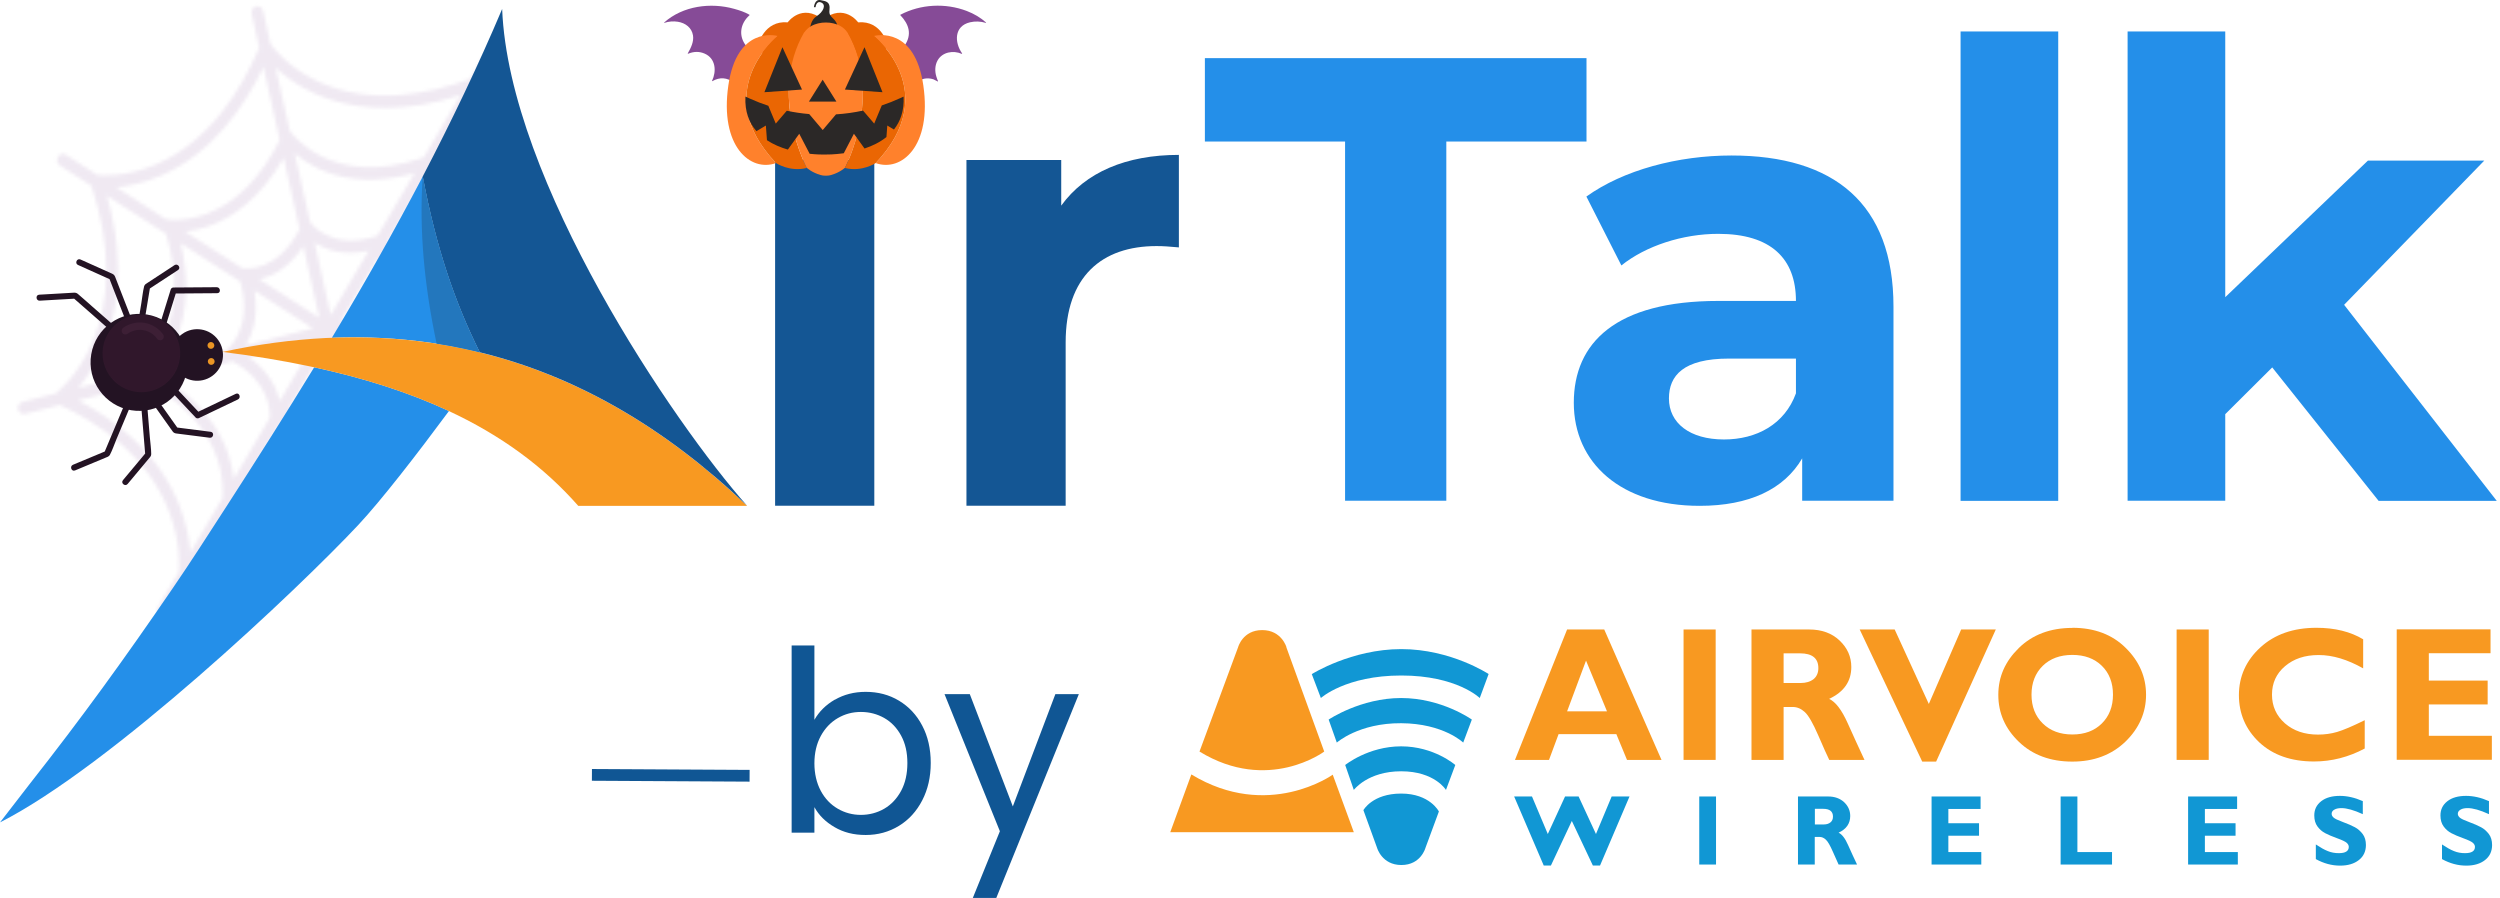 <svg width="735" height="264" viewBox="0 0 735 264" fill="none" xmlns="http://www.w3.org/2000/svg">
<g clip-path="url(#clip0_9910_30693)">
<mask id="mask0_9910_30693" style="mask-type:alpha" maskUnits="userSpaceOnUse" x="5" y="1" width="183" height="192">
<path d="M17.573 48.638L26.915 54.647C26.93 54.748 26.949 54.848 26.982 54.948C32.645 72.098 32.688 87.957 27.101 100.806C22.883 110.508 16.89 115.19 16.83 115.237C16.673 115.357 16.55 115.503 16.443 115.658L6.598 118.152C5.666 118.387 5.084 119.37 5.302 120.35C5.45 121.005 5.914 121.491 6.491 121.668C6.772 121.756 7.08 121.768 7.387 121.689L17.626 119.097L17.648 119.108C28.746 124.231 43.31 133.811 49.668 150.328C53.433 160.105 52.531 167.696 52.519 167.77C52.498 167.931 52.506 168.09 52.526 168.245L46.443 178.549C45.937 179.408 46.184 180.527 46.999 181.05C47.132 181.134 47.269 181.197 47.411 181.244C48.145 181.472 48.965 181.163 49.386 180.444L55.601 169.915C71.641 163.67 86.534 163.2 98.707 168.585C108.016 172.7 112.566 178.839 112.608 178.898C112.691 179.01 112.788 179.109 112.89 179.194L115.591 191.338C115.738 191.993 116.203 192.48 116.779 192.657C117.06 192.745 117.368 192.756 117.675 192.678C118.608 192.442 119.19 191.46 118.971 190.48L115.473 174.747C121.595 163.861 131.901 150.595 147.425 145.592C157.091 142.474 164.206 144.049 164.276 144.064C164.717 144.163 165.151 144.074 165.514 143.858L173.547 149.026C173.68 149.111 173.817 149.174 173.959 149.22C174.693 149.449 175.513 149.139 175.937 148.421C176.443 147.563 176.196 146.443 175.381 145.921L162.469 137.614C158.15 120.564 159.118 105.128 165.307 92.919C170.083 83.499 176.336 79.208 176.396 79.164C176.535 79.068 176.651 78.953 176.755 78.831L186.354 76.402C187.286 76.166 187.865 75.183 187.649 74.207C187.429 73.231 186.497 72.629 185.565 72.865L175.129 75.508C175.087 75.483 175.051 75.452 175.011 75.432C158.905 67.613 147.974 56.3 143.396 42.718C140.35 33.674 141.042 26.472 141.241 24.933L146.513 16.003C147.019 15.144 146.772 14.024 145.957 13.502C145.146 12.98 144.073 13.248 143.567 14.107L138.179 23.233C126.271 27.619 108.977 31.217 93.435 23.921C84.154 19.562 79.9 13.367 79.859 13.305C79.763 13.166 79.65 13.05 79.529 12.948L77.364 3.209C77.147 2.234 76.211 1.634 75.279 1.869C74.347 2.105 73.764 3.087 73.983 4.067L76.22 14.127C76.122 14.252 76.035 14.387 75.967 14.54C70.965 26.213 61.683 41.556 45.861 48.345C36.497 52.362 29.269 51.473 29.194 51.463C29.017 51.439 28.846 51.454 28.677 51.484L19.407 45.521C18.593 44.998 17.523 45.267 17.017 46.126C16.512 46.995 16.759 48.115 17.573 48.638ZM77.457 19.706L82.228 41.167C76.873 51.976 69.594 59.428 61.112 62.736C54.504 65.31 49.407 64.502 49.356 64.493C49.191 64.466 49.03 64.473 48.872 64.492L34.219 55.066C37.51 54.77 42.036 53.917 47.147 51.725C62.396 45.18 71.883 31.371 77.457 19.706ZM53.173 71.543L70.638 82.781C74.545 96.73 66.736 102.758 66.654 102.82C66.58 102.875 66.523 102.934 66.462 102.996L47.256 107.862C48.582 106.135 50.025 103.885 51.292 101.082C55.881 90.931 55.169 80.103 53.173 71.543ZM140.523 123.51L123.668 112.665C123.542 112.263 123.295 111.914 122.949 111.689C119.405 99.837 124.245 93.546 126.092 91.677L145.636 86.728C144.458 88.35 143.221 90.367 142.116 92.809C137.32 103.421 138.316 114.781 140.523 123.51ZM92.505 71.327C93.737 72.142 95.259 72.933 97.104 73.502C100.033 74.406 103.758 74.755 108.342 73.783L97.237 92.592L92.505 71.327ZM93.855 93.431L76.298 82.134C79.95 81.294 84.909 78.888 89.178 72.404L93.855 93.431ZM111.127 75.951C112.027 79.844 114.48 84.964 120.811 89.276L100.174 94.504L111.127 75.951ZM120.763 93.028C118.84 96.517 117.27 101.943 118.812 109.542L100.944 98.047L120.763 93.028ZM116.033 112.042C112.38 113.131 107.743 115.825 103.777 122.199L99.091 101.142L116.033 112.042ZM100.188 122.111C96.955 120.184 91.973 118.625 85.004 120.117L95.712 101.983L100.188 122.111ZM82.266 117.865C81.381 114.106 79.052 109.221 73.195 105.023L92.773 100.066L82.266 117.865ZM72.267 101.526C74.252 98.239 76.07 92.965 74.811 85.461L92.006 96.525L72.267 101.526ZM54.465 68.09C56.601 67.853 59.209 67.323 62.09 66.223C68.127 63.92 76.433 58.608 83.397 46.422L88.058 67.373C81.452 80.254 72.076 78.917 71.671 78.852C71.509 78.825 71.351 78.833 71.196 78.853L54.465 68.09ZM86.686 45.154C88.326 46.538 90.475 48.051 93.162 49.364C94.725 50.127 96.303 50.747 97.889 51.238C106.299 53.839 114.884 52.844 121.831 50.934L110.987 69.304C97.263 73.923 91.424 65.576 91.366 65.486C91.299 65.39 91.227 65.303 91.151 65.226L86.686 45.154ZM124.662 53.024C124.9 55.138 125.377 57.639 126.308 60.374C128.494 66.81 133.643 75.695 145.702 82.975L126.347 87.877C126.035 87.76 125.694 87.742 125.364 87.825C113.784 81.576 113.977 72.626 114.141 70.844L124.662 53.024ZM137.685 125.971C134.771 126.424 131.152 127.424 127.266 129.536C120.271 133.335 114.331 139.621 109.57 148.245L105.068 128.004C105.201 127.66 105.231 127.283 105.151 126.918C110.499 116.158 117.775 114.982 120.58 114.967L137.685 125.971ZM105.974 148.125C100.149 143.509 88.991 138.083 71.514 142.966L82.181 124.9C82.27 124.806 82.348 124.701 82.414 124.588C93.686 120.789 99.589 125.661 101.423 127.648L105.974 148.125ZM68.739 140.779C68.499 138.683 68.019 136.211 67.103 133.51C64.955 127.191 59.953 118.514 48.361 111.313L68.38 106.243C79.393 112.355 79.433 120.924 79.279 122.929L68.739 140.779ZM135.35 28.036L124.572 46.293C97.309 55.747 85.527 38.867 85.411 38.691C85.344 38.595 85.272 38.508 85.19 38.429L81.08 19.947C83.532 22.222 87.123 24.973 91.993 27.259C93.71 28.065 95.652 28.837 97.823 29.508C106.573 32.216 119.037 33.25 135.35 28.036ZM169.854 76.857L151.945 81.39C151.487 81.222 150.967 81.265 150.517 81.535C139.988 75.994 132.771 68.325 129.646 59.319C127.567 53.332 127.901 48.523 128.034 47.308L137.62 31.07C137.805 34.511 138.44 38.981 140.12 43.967C145.679 60.466 158.687 70.773 169.854 76.857ZM158.243 134.912L144.966 126.372C141.158 114.413 141.224 103.404 145.164 94.534C147.398 89.5 150.31 86.437 151.643 85.208L169.498 80.687C167.284 83.099 164.668 86.515 162.345 91.051C157.909 99.703 153.812 114.148 158.243 134.912ZM114.356 169.751L110.758 153.577C113.672 147.495 124.173 128.753 142.479 129.275C142.583 129.279 142.683 129.267 142.783 129.252L159.505 140.012L159.51 140.028C156.217 140.018 151.666 140.442 146.428 142.132C131.349 146.989 120.962 158.997 114.356 169.751ZM58.486 165.034L68.291 148.425C68.46 148.242 68.591 148.021 68.677 147.773L68.764 147.627C90.631 140.011 102.479 149.173 106.578 153.501C106.777 153.71 107.017 153.852 107.27 153.939L111.394 172.478C108.902 170.257 105.227 167.545 100.276 165.326C91.745 161.506 77.778 158.57 58.486 165.034ZM23.024 117.732L43.334 112.59C53.621 118.111 60.682 125.688 63.764 134.569C65.785 140.385 65.522 145.087 65.387 146.461L55.97 162.411C55.704 158.97 54.923 154.255 52.882 148.946C46.837 133.239 34.007 123.488 23.024 117.732ZM31.438 57.56L48.808 68.737C52.233 80.224 52.05 90.79 48.245 99.357C45.268 106.062 41.087 109.273 41.045 109.304C40.976 109.356 40.918 109.419 40.857 109.481L23.052 113.988C25.239 111.411 27.913 107.616 30.165 102.498C34.146 93.448 37.435 78.472 31.438 57.56Z" fill="#010101" fill-opacity="0.6"/>
</mask>
<g mask="url(#mask0_9910_30693)">
<path d="M147.861 2.87C136.377 43.044 55.986 172.174 10.049 229.565L-2.871 -7.174C28.711 -4.304 87.568 -2.869 147.861 2.87Z" fill="#864B97" fill-opacity="0.2"/>
</g>
<path fill-rule="evenodd" clip-rule="evenodd" d="M257.047 148.68H227.88V47.068H257.047V148.68ZM312 47.032V60.455C319.116 50.628 331.093 45.537 346.592 45.537V72.738L346.143 72.698C343.927 72.503 342.154 72.346 340.04 72.346C323.942 72.346 313.303 81.247 313.303 100.687V148.68H284.136V47.032H312Z" fill="#145694"/>
<path fill-rule="evenodd" clip-rule="evenodd" d="M124.279 51.911C115.895 67.897 106.947 83.704 97.577 99.299C107.44 98.907 117.163 99.406 126.709 100.794C130.302 101.328 133.86 101.969 137.418 102.752C138.721 103.037 140.06 103.358 141.363 103.678L141.082 103.607C133.825 89.045 128.294 73.023 124.314 51.911H124.279ZM92.364 107.986C83.98 121.729 75.314 135.365 66.578 148.895C61.329 157.012 56.327 164.845 50.867 172.82C36.6 193.684 24.13 210.916 8.666 230.569L0 241.784C32.655 225.228 87.96 172.891 105.362 154.306C112.02 147.186 122.658 133.478 131.993 120.839L131.711 120.697C120.228 115.392 107.194 111.19 92.399 107.986H92.364Z" fill="#248FE9"/>
<path fill-rule="evenodd" clip-rule="evenodd" d="M170.002 148.716H219.636C193.921 124.149 166.445 109.125 137.418 102.752C133.86 101.969 130.302 101.328 126.709 100.794C116.599 99.335 106.313 98.871 95.851 99.37C85.882 99.868 75.736 101.221 65.415 103.464C74.539 104.603 83.134 106.027 91.201 107.736C106.454 110.976 119.875 115.249 131.641 120.696C147.175 127.888 159.822 137.145 170.002 148.716Z" fill="#F89921"/>
<path fill-rule="evenodd" clip-rule="evenodd" d="M141.046 103.57C168.734 110.37 194.978 125.146 219.636 148.68C198.219 124.612 149.606 53.049 147.634 2.634C140.588 19.297 132.733 35.674 124.279 51.874C128.259 72.987 133.79 89.008 141.046 103.57Z" fill="#145694"/>
<path fill-rule="evenodd" clip-rule="evenodd" d="M124.279 51.911C123.187 67.683 124.772 84.096 128.365 101.043C131.394 101.506 134.424 102.076 137.418 102.752C138.616 103.002 139.849 103.286 141.046 103.607C133.79 89.045 128.259 73.023 124.279 51.911Z" fill="#2377BD"/>
<path d="M395.416 147.221H425.217V41.62H466.432V17.09H354.236V41.62H395.451V147.221H395.416ZM509.091 45.715C493.275 45.715 477.282 49.987 466.397 57.785L476.683 78.043C483.869 72.275 494.719 68.75 505.181 68.75C520.646 68.75 528.008 76.013 528.008 88.475H505.181C475.028 88.475 462.698 100.758 462.698 118.417C462.698 136.077 476.507 148.716 499.686 148.716C514.235 148.716 524.521 143.874 529.84 134.759V147.221H556.682V90.148C556.682 59.849 539.21 45.715 509.021 45.715H509.091ZM506.872 129.205C496.762 129.205 490.668 124.363 490.668 117.136C490.668 110.442 494.895 105.422 508.316 105.422H528.008V115.64C524.697 124.755 516.419 129.205 506.837 129.205H506.872ZM576.409 147.256H605.119V9.257H576.409V147.256ZM699.279 147.256H734.047L689.169 89.614L730.384 47.21H696.179L654.224 87.371V9.257H625.515V147.221H654.224V121.764L668.033 108.021L699.314 147.256H699.279Z" fill="#248FE9"/>
<path d="M350.256 227.684L344.056 244.667H398.023L391.823 227.755C391.823 227.755 372.836 241.391 350.256 227.684Z" fill="#F89921"/>
<path d="M378.19 190.301L389.322 220.956C389.322 220.956 372.836 233.31 352.651 220.956L363.994 190.301C363.994 190.301 365.333 185.245 371.075 185.245C376.817 185.245 378.226 190.301 378.226 190.301H378.19Z" fill="#F89921"/>
<path d="M423.034 238.579L419.088 249.261C419.088 249.261 417.75 254.316 412.008 254.316C406.266 254.316 404.857 249.261 404.857 249.261L400.841 238.188C400.841 238.188 403.483 233.31 411.937 233.31C420.392 233.31 423.034 238.579 423.034 238.579Z" fill="#1197D4"/>
<path d="M395.486 224.907L398.022 232.241C398.022 232.241 402.073 226.758 411.937 226.758C421.8 226.758 425.112 232.241 425.112 232.241L427.859 224.907C427.859 224.907 421.624 219.424 411.937 219.424C402.25 219.424 395.486 224.907 395.486 224.907Z" fill="#1197D4"/>
<path d="M390.625 211.556L393.02 218.321C393.02 218.321 399.467 212.553 411.937 212.624C424.407 212.695 430.184 218.321 430.184 218.321L432.72 211.556C432.72 211.556 423.879 205.219 411.937 205.219C399.995 205.219 390.625 211.556 390.625 211.556Z" fill="#1197D4"/>
<path d="M385.658 198.17L388.336 205.219C388.336 205.219 395.628 198.597 411.973 198.597C428.318 198.597 435.046 205.219 435.046 205.219L437.653 198.17C437.653 198.17 426.592 190.836 411.973 190.836C397.354 190.836 385.694 198.17 385.694 198.17H385.658Z" fill="#1197D4"/>
<path d="M471.646 185.068L488.484 223.413H478.339L475.204 215.829H458.225L455.407 223.413H445.402L460.726 185.068H471.681H471.646ZM472.456 209.136L466.292 194.218L460.726 209.136H472.456Z" fill="#F89921"/>
<path d="M504.406 185.068V223.413H494.966V185.068H504.406Z" fill="#F89921"/>
<path d="M514.939 185.068H531.883C535.547 185.068 538.541 186.136 540.831 188.307C543.12 190.479 544.283 193.043 544.283 196.105C544.283 200.341 542.099 203.439 537.766 205.468C539.668 206.358 541.465 208.708 543.191 212.553C544.917 216.399 546.573 220.03 548.158 223.413H537.801C537.167 222.166 536.11 219.745 534.56 216.185C533.01 212.625 531.707 210.346 530.615 209.349C529.523 208.352 528.361 207.854 527.092 207.854H524.38V223.413H514.939V185.068ZM524.38 192.081V200.804H529.382C530.967 200.804 532.235 200.413 533.187 199.665C534.102 198.917 534.596 197.814 534.596 196.425C534.596 193.541 532.799 192.081 529.206 192.081H524.38Z" fill="#F89921"/>
<path d="M586.766 185.068L569.223 223.911H565.137L546.749 185.068H557.035L567.074 206.964L576.585 185.068H586.766Z" fill="#F89921"/>
<path d="M609.275 184.569C615.722 184.569 620.97 186.527 624.951 190.479C628.967 194.431 630.939 199.024 630.939 204.258C630.939 209.492 628.896 214.156 624.845 218.072C620.794 221.953 615.581 223.911 609.24 223.911C602.899 223.911 597.58 221.988 593.564 218.108C589.513 214.227 587.505 209.634 587.505 204.293C587.505 198.953 589.513 194.467 593.529 190.515C597.545 186.598 602.794 184.605 609.275 184.605V184.569ZM609.275 215.936C612.868 215.936 615.757 214.868 617.941 212.696C620.125 210.524 621.217 207.711 621.217 204.222C621.217 200.733 620.125 197.885 617.941 195.749C615.757 193.612 612.868 192.544 609.275 192.544C605.682 192.544 602.758 193.612 600.574 195.749C598.39 197.885 597.263 200.733 597.263 204.222C597.263 207.711 598.355 210.524 600.574 212.696C602.794 214.868 605.682 215.936 609.275 215.936Z" fill="#F89921"/>
<path d="M649.363 185.068V223.413H639.923V185.068H649.363Z" fill="#F89921"/>
<path d="M695.228 211.699V220.066C690.472 222.594 685.506 223.875 680.327 223.875C673.599 223.875 668.245 221.988 664.229 218.25C660.248 214.476 658.24 209.848 658.24 204.365C658.24 198.882 660.354 194.182 664.546 190.337C668.738 186.492 674.268 184.569 681.032 184.569C686.457 184.569 691.036 185.708 694.77 187.951V196.496C690.155 193.897 685.823 192.58 681.701 192.58C677.58 192.58 674.374 193.684 671.802 195.855C669.231 198.027 667.963 200.84 667.963 204.222C667.963 207.605 669.231 210.417 671.767 212.66C674.304 214.868 677.544 215.971 681.49 215.971C683.427 215.971 685.329 215.722 687.126 215.188C688.922 214.654 691.635 213.515 695.228 211.735V211.699Z" fill="#F89921"/>
<path d="M732.603 223.377H704.633V185.032H732.215V192.046H714.074V200.092H731.37V207.106H714.074V216.327H732.603V223.377Z" fill="#F89921"/>
<path d="M462.1 241.393L455.97 254.459H453.857L445.156 234.165H450.404L455.054 245.202L460.127 234.165H464.107L469.215 245.202L473.83 234.165H479.079L470.413 254.459H468.299L462.135 241.393H462.1Z" fill="#1197D4"/>
<path d="M504.512 234.165V254.174H499.58V234.165H504.512Z" fill="#1197D4"/>
<path d="M537.484 234.165C539.386 234.165 540.971 234.735 542.169 235.838C543.366 236.978 543.965 238.331 543.965 239.897C543.965 242.105 542.838 243.742 540.548 244.811C541.535 245.273 542.486 246.484 543.366 248.513C544.247 250.507 545.128 252.394 545.973 254.174H540.548C540.231 253.498 539.668 252.252 538.857 250.4C538.047 248.549 537.378 247.374 536.779 246.84C536.216 246.306 535.581 246.057 534.947 246.057H533.538V254.174H528.607V234.165H537.484ZM533.573 242.389H536.18C537.026 242.389 537.66 242.176 538.153 241.784C538.646 241.393 538.893 240.823 538.893 240.075C538.893 238.58 537.942 237.797 536.075 237.797H533.573V242.389Z" fill="#1197D4"/>
<path d="M582.503 250.507V254.174H567.884V234.165H582.292V237.832H572.816V242.033H581.834V245.701H572.816V250.507H582.503Z" fill="#1197D4"/>
<path d="M620.935 250.507V254.174H605.823V234.165H610.755V250.507H620.935Z" fill="#1197D4"/>
<path d="M657.923 250.507V254.174H643.304V234.165H657.712V237.832H648.236V242.033H657.254V245.701H648.236V250.507H657.923Z" fill="#1197D4"/>
<path d="M694.664 235.447V239.364C692.022 238.153 689.944 237.583 688.394 237.583C687.513 237.583 686.809 237.726 686.28 238.046C685.752 238.331 685.505 238.758 685.505 239.257C685.505 239.648 685.682 240.004 686.069 240.361C686.456 240.717 687.372 241.144 688.817 241.678C690.296 242.212 691.459 242.746 692.339 243.209C693.22 243.672 693.96 244.348 694.629 245.203C695.263 246.057 695.58 247.125 695.58 248.443C695.58 250.294 694.876 251.789 693.502 252.857C692.093 253.961 690.261 254.495 688.006 254.495C685.541 254.495 683.18 253.854 680.855 252.573V248.265C682.194 249.155 683.357 249.831 684.378 250.223C685.4 250.65 686.492 250.828 687.619 250.828C689.556 250.828 690.543 250.223 690.543 248.977C690.543 248.549 690.331 248.158 689.944 247.802C689.556 247.446 688.605 246.983 687.126 246.449C685.646 245.915 684.484 245.416 683.603 244.953C682.722 244.491 681.983 243.85 681.349 242.995C680.714 242.141 680.398 241.073 680.398 239.72C680.398 238.011 681.067 236.622 682.441 235.554C683.815 234.486 685.646 233.988 687.936 233.988C690.049 233.988 692.304 234.486 694.629 235.518L694.664 235.447Z" fill="#1197D4"/>
<path d="M731.758 235.447V239.364C729.116 238.153 727.037 237.583 725.487 237.583C724.607 237.583 723.902 237.726 723.374 238.046C722.845 238.367 722.599 238.758 722.599 239.257C722.599 239.648 722.775 240.004 723.162 240.361C723.55 240.717 724.466 241.144 725.91 241.678C727.39 242.212 728.552 242.746 729.433 243.209C730.313 243.672 731.053 244.348 731.722 245.203C732.356 246.057 732.674 247.125 732.674 248.443C732.674 250.294 731.969 251.789 730.595 252.857C729.186 253.961 727.354 254.495 725.1 254.495C722.634 254.495 720.274 253.854 717.949 252.573V248.265C719.287 249.155 720.45 249.831 721.471 250.223C722.493 250.65 723.585 250.828 724.712 250.828C726.65 250.828 727.636 250.223 727.636 248.977C727.636 248.549 727.425 248.158 727.037 247.802C726.65 247.446 725.699 246.983 724.219 246.449C722.74 245.915 721.577 245.416 720.697 244.953C719.816 244.491 719.076 243.85 718.442 242.995C717.808 242.141 717.491 241.073 717.491 239.72C717.491 238.011 718.16 236.622 719.534 235.554C720.908 234.486 722.74 233.988 725.029 233.988C727.143 233.988 729.397 234.486 731.722 235.518L731.758 235.447Z" fill="#1197D4"/>
<path d="M245.457 205.718C248.099 204.187 251.129 203.404 254.511 203.404C258.139 203.404 261.415 204.258 264.303 206.003C267.192 207.747 269.482 210.168 271.137 213.337C272.793 216.47 273.638 220.137 273.638 224.303C273.638 228.468 272.793 232.1 271.137 235.304C269.482 238.509 267.192 241.036 264.268 242.817C261.344 244.597 258.104 245.487 254.511 245.487C250.917 245.487 247.958 244.704 245.352 243.173C242.71 241.642 240.737 239.684 239.434 237.298V244.81H232.741V189.767H239.434V211.628C240.807 209.207 242.815 207.213 245.457 205.682V205.718ZM264.938 216.292C263.705 214.013 262.049 212.269 259.971 211.094C257.892 209.919 255.603 209.314 253.101 209.314C250.6 209.314 248.381 209.919 246.303 211.13C244.224 212.34 242.534 214.12 241.301 216.399C240.068 218.678 239.434 221.383 239.434 224.41C239.434 227.436 240.068 230.177 241.301 232.492C242.534 234.806 244.224 236.55 246.303 237.761C248.381 238.971 250.671 239.577 253.101 239.577C255.532 239.577 257.892 238.971 259.971 237.761C262.049 236.55 263.705 234.77 264.938 232.492C266.17 230.177 266.769 227.472 266.769 224.338C266.769 221.205 266.17 218.571 264.938 216.292Z" fill="#105694"/>
<path d="M317.178 204.08L292.907 264.001H286.003L293.964 244.384L277.69 204.08H285.122L297.769 237.085L310.274 204.08H317.178Z" fill="#105694"/>
<path d="M174.034 226.088L174.015 229.542L220.372 229.804L220.391 226.35L174.034 226.088Z" fill="#105694"/>
<path d="M219.374 13.483C217.384 16.788 216.203 20.398 215.831 24.315C213.741 22.754 211.605 22.605 209.428 23.865C209.375 23.896 209.312 23.841 209.338 23.784C210.686 20.938 210.443 17.211 207.191 15.773C205.636 15.085 204.007 15.096 202.303 15.801C202.233 15.832 202.165 15.753 202.203 15.688C203.153 14.055 204.031 12.21 203.742 10.411C203.38 8.163 201.541 6.75 199.282 6.395C197.961 6.187 196.637 6.296 195.312 6.722C195.25 6.742 195.207 6.663 195.255 6.622C200.772 1.71 208.932 0.662 215.856 2.601C217.577 3.083 218.859 3.513 220.313 4.316C220.383 4.356 220.392 4.452 220.333 4.504C217.622 6.908 217.022 10.569 219.374 13.483Z" fill="#864B97"/>
<path d="M269.494 24.179C269.09 20.33 267.906 16.746 265.943 13.428C268.201 10.125 267.256 7.149 264.694 4.458C264.659 4.421 264.667 4.362 264.713 4.338C270.713 1.181 277.98 0.851 284.211 3.218C286.362 4.036 288.256 5.167 289.892 6.61C289.946 6.658 289.898 6.745 289.828 6.726C288.249 6.257 286.705 6.2 285.2 6.551C280.476 7.651 280.572 12.465 282.859 15.696C282.911 15.77 282.833 15.868 282.747 15.831C280.24 14.722 277.038 15.305 275.658 17.75C274.856 19.173 274.799 20.97 275.295 22.542C275.525 23.269 275.684 23.692 275.776 23.817C275.819 23.875 275.776 23.961 275.701 23.959C275.592 23.956 274.725 23.41 274.408 23.31C272.646 22.76 271.008 23.05 269.494 24.179Z" fill="#864B97"/>
<path d="M252.292 6.569C252.292 6.569 248.19 0.802 241.939 5.759C235.687 0.802 231.586 6.569 231.586 6.569C224.58 5.947 222.867 13.261 222.867 13.261L227.954 22.286H255.926L261.012 13.261C261.01 13.261 259.298 5.947 252.292 6.569Z" fill="#EA6603"/>
<path d="M238.184 8.062C238.184 8.062 238.453 5.79 240.054 4.782C241.992 3.562 243.03 1.426 241.438 0.739C239.954 0.099 239.776 2.113 239.776 2.113H239.292C239.292 2.113 239.486 -0.391 241.3 0.053C242.546 0.358 244.207 0.282 243.861 3.028C243.545 5.529 246.076 5.011 246.352 8.444L241.369 10.885L238.184 8.062Z" fill="#2B2827"/>
<path d="M228.627 10.614L228.635 10.571C227.922 10.387 216.647 7.776 214.133 25.11C211.538 43.007 220.618 50.661 228.145 47.944C208.242 26.944 228.627 10.614 228.627 10.614Z" fill="#FF812C"/>
<path d="M236.413 9.525L236.414 9.52C235.896 9.276 231.126 7.148 228.673 10.58C228.673 10.58 228.659 10.577 228.635 10.571L228.627 10.614C228.627 10.614 208.242 26.944 228.145 47.944C228.147 47.944 228.152 47.943 228.154 47.942C228.154 47.942 232.132 50.634 237.154 49.389L237.192 49.36C237.192 49.36 225.826 27.886 236.413 9.525Z" fill="#EA6603"/>
<path d="M249.179 9.526V9.521C249.148 9.536 249.132 9.544 249.132 9.544C248.046 7.915 246.423 7.208 245.04 6.876C244.302 6.698 243.548 6.61 242.796 6.616C242.045 6.61 241.291 6.698 240.552 6.876C239.169 7.208 237.546 7.915 236.46 9.544C236.46 9.544 236.444 9.535 236.414 9.52L236.413 9.525C225.826 27.886 237.192 49.36 237.192 49.36L237.154 49.389C237.183 49.382 237.209 49.378 237.238 49.371C237.238 49.371 238.624 50.691 241.228 51.454C241.686 51.588 242.163 51.652 242.639 51.652C242.691 51.652 242.743 51.648 242.795 51.647C242.847 51.648 242.899 51.652 242.951 51.652C243.429 51.652 243.905 51.588 244.363 51.454C246.966 50.692 248.353 49.371 248.353 49.371C248.381 49.378 248.409 49.383 248.438 49.391L248.4 49.362C248.4 49.362 259.766 27.887 249.179 9.526Z" fill="#FF812C"/>
<path d="M256.963 10.614L256.955 10.571C257.668 10.387 268.943 7.776 271.457 25.11C274.052 43.007 264.972 50.661 257.445 47.944C277.348 26.944 256.963 10.614 256.963 10.614Z" fill="#FF812C"/>
<path d="M249.179 9.526V9.521C249.696 9.277 254.466 7.148 256.919 10.58C256.919 10.58 256.931 10.577 256.955 10.571L256.963 10.614C256.963 10.614 277.348 26.944 257.445 47.944C257.443 47.944 257.44 47.943 257.438 47.942C257.438 47.942 253.46 50.635 248.438 49.391L248.4 49.362C248.4 49.362 259.766 27.887 249.179 9.526Z" fill="#EA6603"/>
<path d="M230.029 13.882L224.735 27.108L235.789 26.33L230.029 13.882Z" fill="#2B2827"/>
<path d="M254.16 13.882L259.454 27.108L248.4 26.33L254.16 13.882Z" fill="#2B2827"/>
<path d="M241.862 23.427L245.91 29.88H237.814L241.862 23.427Z" fill="#2B2827"/>
<path d="M251.05 39.325L254.177 43.664C256.448 42.905 258.707 41.825 260.615 40.287L260.863 36.906L262.82 38.081C264.712 35.701 265.866 32.555 265.658 28.394L264.674 28.848C262.894 29.669 261.081 30.384 259.241 30.997L257.014 36.338L253.733 32.511C251.109 33.083 248.452 33.451 245.785 33.62L241.883 38.23L237.909 33.535C235.699 33.347 233.497 33.024 231.317 32.558L228.075 36.339L225.89 31.097C224.071 30.502 222.277 29.807 220.515 29.011L219.155 28.396C218.933 32.847 220.268 36.137 222.399 38.569L225.167 36.909L225.484 41.227C227.383 42.477 229.521 43.358 231.628 43.978L234.98 39.327L238.042 45.216C240.197 45.444 241.833 45.447 242.407 45.438C243.092 45.448 245.286 45.443 248.07 45.058L251.05 39.325Z" fill="#2B2827"/>
<path d="M51.796 108.768C54.229 112.178 58.967 112.972 62.378 110.541C65.789 108.109 66.582 103.374 64.15 99.964C61.717 96.554 56.979 95.76 53.567 98.192C50.156 100.623 49.363 105.358 51.796 108.768Z" fill="#231323"/>
<path d="M62.453 102.455C61.956 102.7 61.355 102.496 61.111 102C60.866 101.503 61.07 100.903 61.566 100.659C62.063 100.415 62.664 100.619 62.908 101.114C63.154 101.61 62.95 102.211 62.453 102.455Z" fill="#EA9524"/>
<path d="M62.543 107.167C62.046 107.411 61.446 107.207 61.201 106.712C60.957 106.215 61.161 105.614 61.657 105.371C62.154 105.126 62.754 105.33 62.998 105.826C63.244 106.322 63.039 106.921 62.543 107.167Z" fill="#EA9524"/>
<path d="M38.537 120.605C46.309 121.907 53.665 116.665 54.966 108.898C56.267 101.131 51.021 93.78 43.249 92.478C35.476 91.177 28.121 96.418 26.82 104.185C25.519 111.952 30.765 119.303 38.537 120.605Z" fill="#231323"/>
<path d="M63.709 84.435C59.994 84.463 56.279 84.489 52.564 84.517C52.024 84.522 51.482 84.525 50.941 84.529C50.66 84.532 50.298 84.773 50.213 85.048C48.614 90.212 47.014 95.376 45.415 100.54C45.184 101.286 44.953 102.031 44.722 102.777C44.39 103.851 46.001 104.591 46.338 103.502C47.938 98.338 49.537 93.175 51.136 88.011C51.367 87.265 51.598 86.52 51.829 85.774C51.587 85.946 51.344 86.12 51.101 86.293C54.816 86.265 58.531 86.239 62.246 86.211C62.786 86.206 63.328 86.203 63.868 86.198C65.012 86.189 64.842 84.426 63.709 84.435Z" fill="#231323"/>
<path d="M51.314 77.949C49.68 79.02 48.048 80.089 46.414 81.16C45.435 81.801 44.455 82.442 43.477 83.085C42.996 83.399 42.514 83.608 42.366 84.209C41.974 85.792 41.826 87.476 41.56 89.082C41.113 91.781 40.666 94.482 40.219 97.181C39.944 98.849 39.666 100.516 39.391 102.184C39.205 103.309 40.951 103.603 41.138 102.477C42.009 97.212 42.881 91.945 43.753 86.68C43.877 85.933 44 85.184 44.124 84.437C44.004 84.629 43.885 84.82 43.765 85.011C46.625 83.138 49.484 81.265 52.343 79.392C53.295 78.765 52.266 77.325 51.314 77.949Z" fill="#231323"/>
<path d="M22.934 77.903C26.137 79.341 29.341 80.779 32.544 82.217C32.387 82.049 32.232 81.882 32.075 81.714C34.036 86.752 35.998 91.789 37.959 96.827C38.243 97.555 38.527 98.283 38.809 99.009C39.223 100.071 40.886 99.465 40.473 98.401C38.957 94.508 37.441 90.616 35.925 86.723C35.229 84.935 34.556 83.137 33.837 81.358C33.644 80.881 33.346 80.636 32.886 80.429C31.937 80.004 30.989 79.578 30.04 79.153C27.913 78.198 25.787 77.243 23.66 76.288C22.621 75.821 21.892 77.435 22.934 77.903Z" fill="#231323"/>
<path d="M11.683 88.402C15.188 88.199 18.693 87.997 22.198 87.794C21.985 87.729 21.772 87.664 21.559 87.599C25.626 91.163 29.694 94.727 33.761 98.291C34.348 98.806 34.936 99.32 35.523 99.835C36.38 100.587 37.497 99.213 36.641 98.461C33.497 95.707 30.355 92.954 27.213 90.199C25.77 88.934 24.347 87.64 22.882 86.403C22.496 86.078 22.111 86.026 21.619 86.054C20.581 86.114 19.543 86.174 18.506 86.235C16.178 86.369 13.851 86.504 11.524 86.638C10.382 86.705 10.546 88.468 11.683 88.402Z" fill="#231323"/>
<path d="M69.329 115.779C65.979 117.38 62.627 118.983 59.276 120.583C58.788 120.815 58.301 121.049 57.812 121.283C58.099 121.331 58.387 121.379 58.675 121.427C54.973 117.486 51.272 113.544 47.569 109.602C47.036 109.033 46.5 108.463 45.966 107.893C45.636 107.542 44.996 107.69 44.72 108.021C44.382 108.429 44.523 108.92 44.848 109.267C48.55 113.208 52.252 117.151 55.954 121.092C56.489 121.662 57.023 122.231 57.559 122.8C57.748 123.001 58.177 123.061 58.422 122.945C61.772 121.343 65.125 119.742 68.475 118.141C68.963 117.908 69.451 117.674 69.939 117.441C70.958 116.954 70.357 115.287 69.329 115.779Z" fill="#231323"/>
<path d="M61.94 126.95C58.549 126.517 55.157 126.084 51.766 125.652C51.958 125.772 52.149 125.891 52.341 126.011C49.248 121.659 46.156 117.307 43.063 112.955C42.624 112.337 42.185 111.72 41.746 111.101C41.086 110.173 39.644 111.199 40.304 112.129C42.67 115.46 45.038 118.792 47.404 122.123C48.511 123.682 49.618 125.239 50.726 126.799C51.007 127.195 51.33 127.38 51.812 127.442C52.823 127.571 53.834 127.699 54.846 127.828C57.112 128.116 59.379 128.406 61.647 128.694C62.777 128.84 63.074 127.094 61.94 126.95Z" fill="#231323"/>
<path d="M37.525 142.287C38.789 140.772 40.055 139.257 41.319 137.741C42.101 136.805 42.882 135.869 43.663 134.932C44.03 134.493 44.466 134.119 44.461 133.51C44.449 131.875 44.187 130.202 44.053 128.573C43.823 125.802 43.594 123.03 43.365 120.261C43.221 118.53 43.079 116.8 42.935 115.069C42.841 113.932 41.077 114.094 41.171 115.229C41.616 120.616 42.062 126.004 42.508 131.391C42.572 132.169 42.636 132.947 42.701 133.726C42.766 133.514 42.831 133.3 42.896 133.088C40.646 135.782 38.398 138.477 36.148 141.172C35.42 142.044 36.793 143.165 37.525 142.287Z" fill="#231323"/>
<path d="M22.06 138.309C23.882 137.549 25.704 136.789 27.526 136.027C28.652 135.557 29.777 135.087 30.903 134.617C31.418 134.403 32.029 134.253 32.304 133.732C33.066 132.291 33.593 130.666 34.222 129.165C35.299 126.601 36.375 124.037 37.452 121.473C38.125 119.873 38.796 118.271 39.47 116.67C39.911 115.621 38.297 114.89 37.854 115.944C35.76 120.929 33.668 125.913 31.574 130.898C31.271 131.619 30.97 132.338 30.666 133.058C30.834 132.901 31.002 132.746 31.17 132.589C27.93 133.941 24.689 135.293 21.449 136.646C20.401 137.084 21.007 138.748 22.06 138.309Z" fill="#231323"/>
<path opacity="0.5" d="M46.613 114.135C52.264 111.35 54.586 104.512 51.798 98.863C49.011 93.214 42.17 90.893 36.519 93.678C30.868 96.463 28.546 103.3 31.334 108.949C34.121 114.598 40.962 116.92 46.613 114.135Z" fill="#3E1C34"/>
<g opacity="0.5">
<path d="M37.48 98.135C37.675 97.998 37.873 97.869 38.079 97.751C38.137 97.718 38.196 97.686 38.255 97.652C38.146 97.71 38.149 97.71 38.264 97.65C38.355 97.609 38.443 97.566 38.535 97.525C38.745 97.432 38.959 97.35 39.177 97.278C39.301 97.238 39.426 97.2 39.551 97.166C39.596 97.153 39.873 97.087 39.654 97.135C40.091 97.037 40.542 96.986 40.99 96.973C41.101 96.97 41.213 96.97 41.325 96.971C41.401 96.974 41.389 96.972 41.287 96.968C41.351 96.97 41.414 96.975 41.478 96.979C41.701 96.996 41.922 97.023 42.141 97.059C42.36 97.096 42.578 97.143 42.794 97.2C42.852 97.215 43.075 97.283 42.896 97.226C43.018 97.265 43.138 97.307 43.257 97.352C43.676 97.51 44.084 97.704 44.467 97.94C44.27 97.818 44.539 97.991 44.554 98.003C44.661 98.076 44.767 98.153 44.871 98.231C45.053 98.37 45.229 98.517 45.398 98.674C45.471 98.742 45.54 98.811 45.612 98.88C45.702 98.974 45.705 98.975 45.621 98.885C45.655 98.922 45.688 98.959 45.722 98.997C45.891 99.188 46.047 99.388 46.196 99.594C46.539 100.067 47.227 100.188 47.705 99.847C48.181 99.508 48.302 98.814 47.958 98.338C46.656 96.541 44.691 95.295 42.497 94.926C40.302 94.559 38.039 95.097 36.223 96.373C35.744 96.709 35.632 97.408 35.97 97.881C36.313 98.363 36.999 98.472 37.48 98.135Z" fill="#492740"/>
</g>
</g>
<defs>
<clipPath id="clip0_9910_30693">
<rect width="735" height="264" fill="white"/>
</clipPath>
</defs>
</svg>
